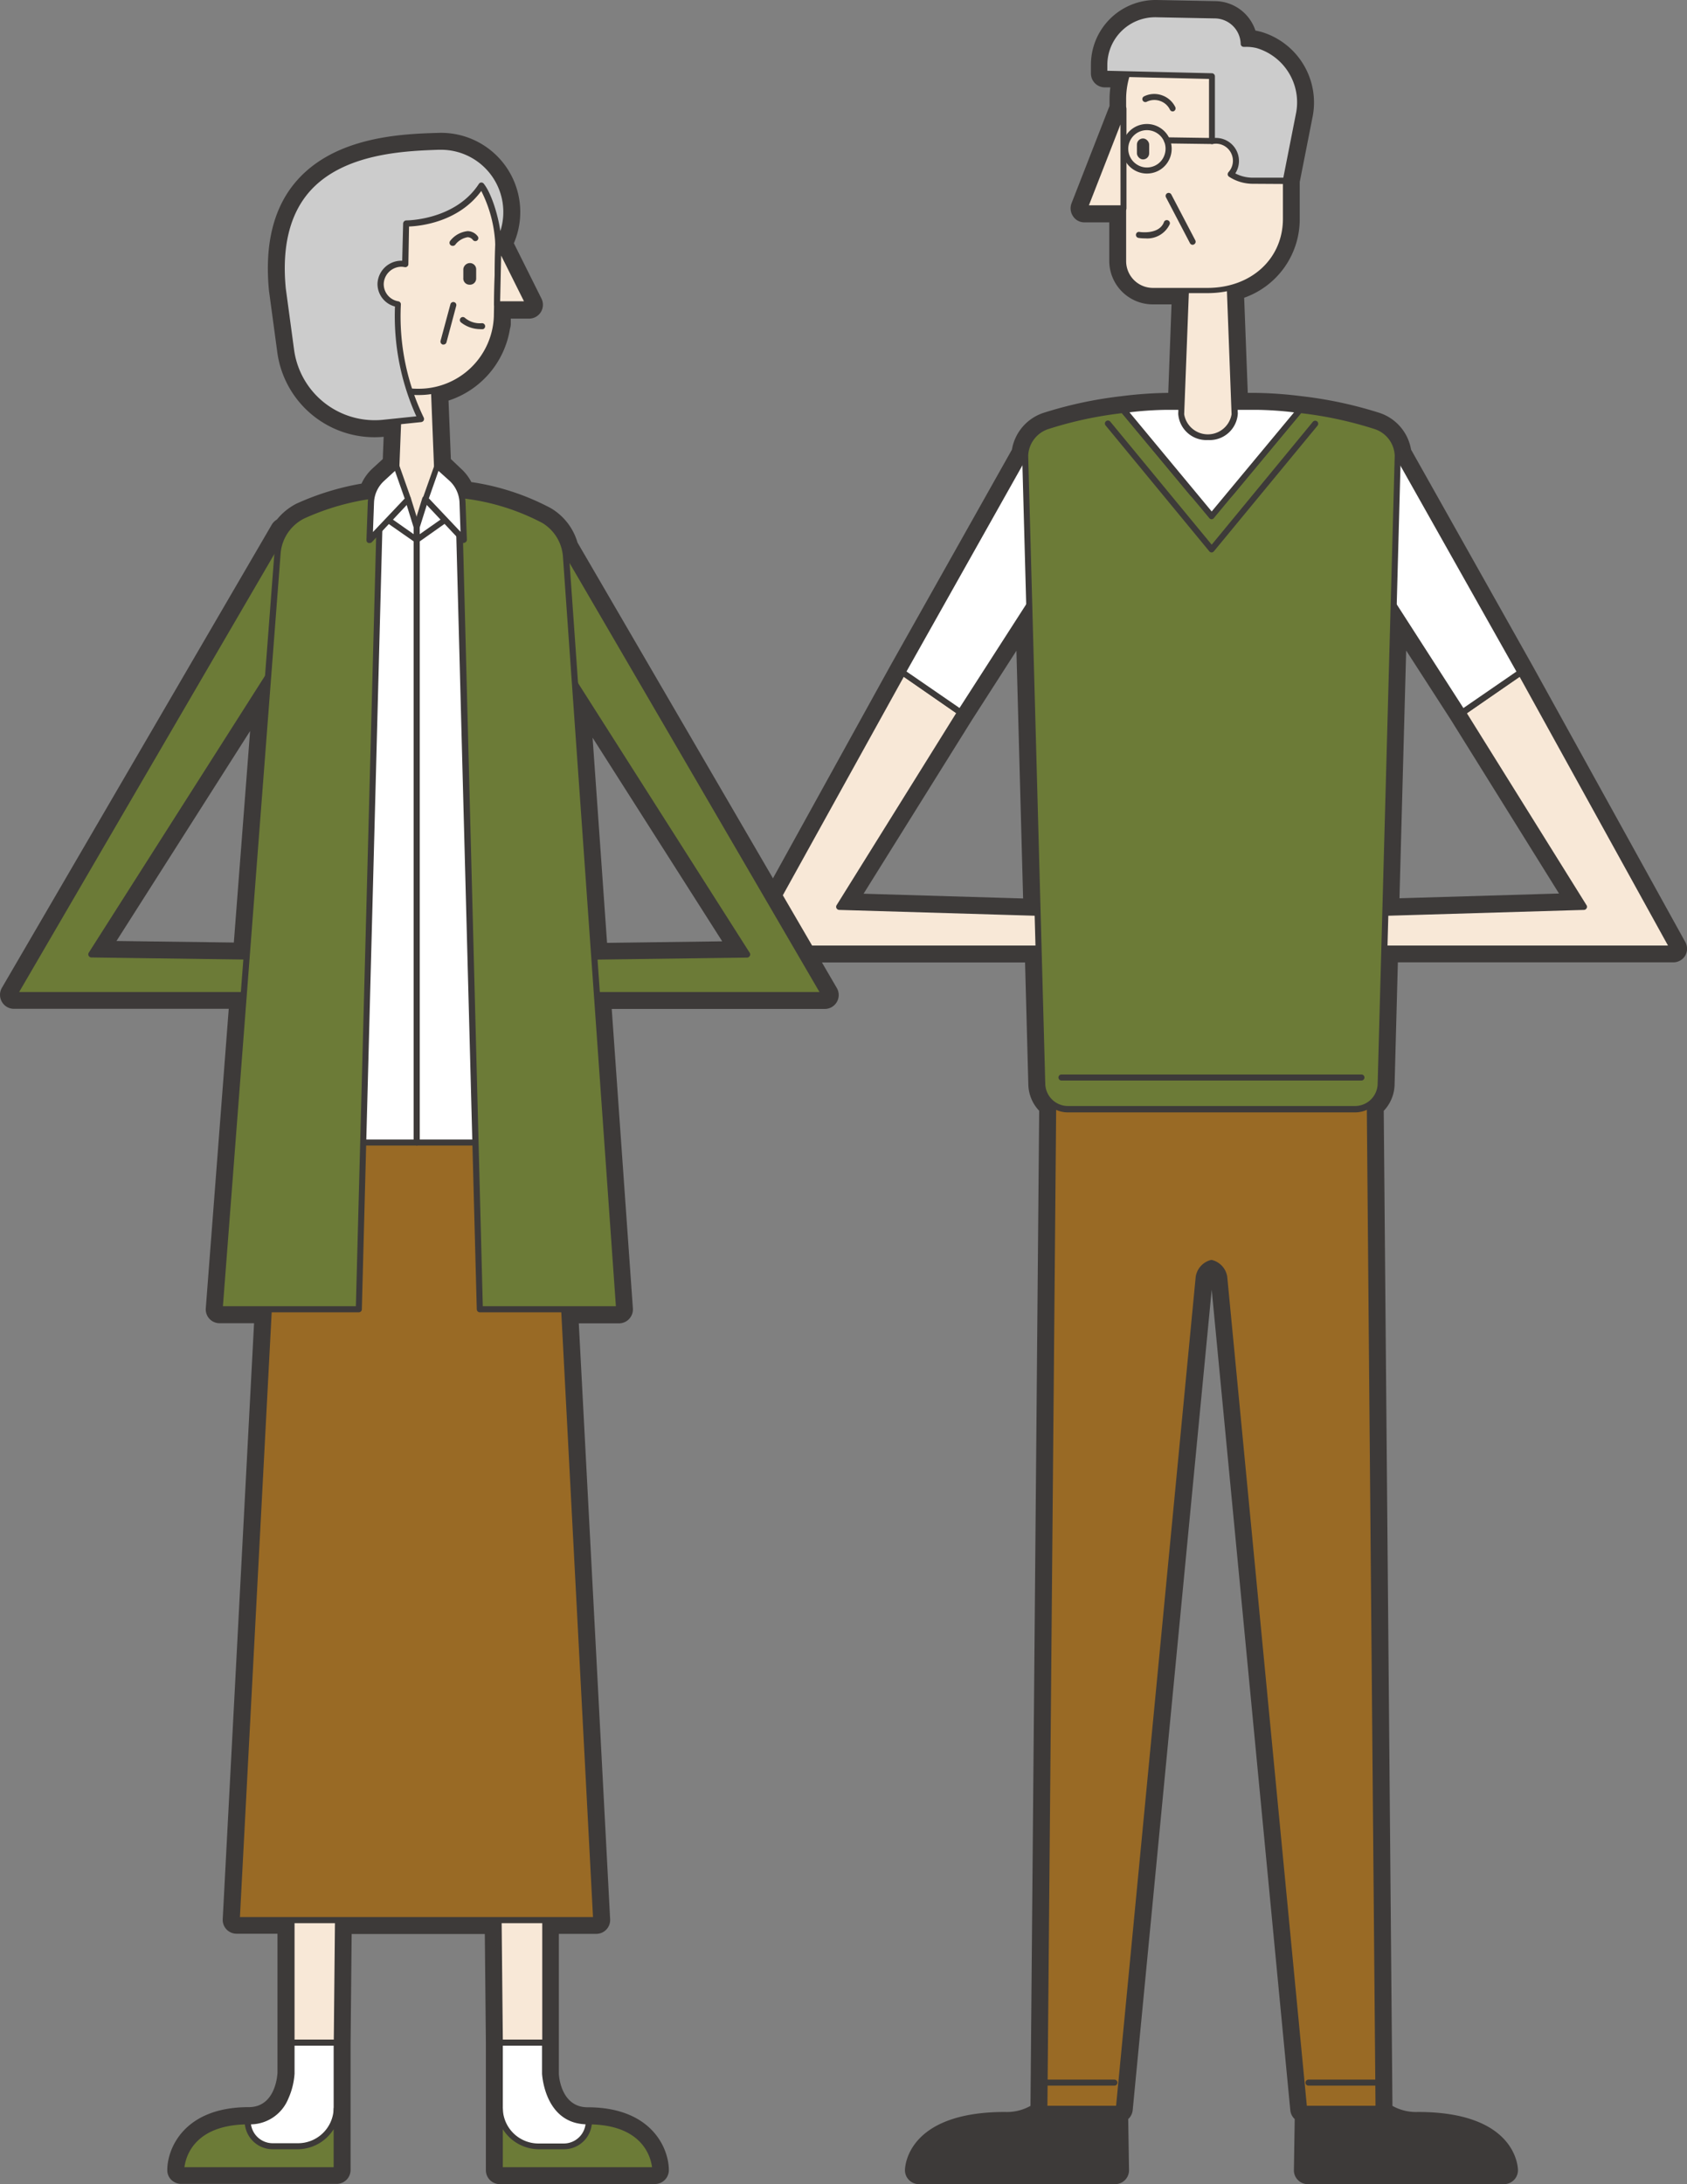 <svg xmlns="http://www.w3.org/2000/svg" viewBox="0 0 252 326.21"><rect x="0" y="0" width="252" height="326.21" fill="#808080" stroke="none"/><defs><style>.cls-1{fill:#3d3a39;}.cls-2{fill:#f8e8d7;}.cls-3{fill:#fff;}.cls-4{fill:#996a25;}.cls-5{fill:#6c7b37;}.cls-6{fill:#ccc;}</style></defs><g id="レイヤー_2" data-name="レイヤー 2"><g id="デザイン"><path class="cls-1" d="M211.8,317.5c-3.33,0-5.29-1.19-6.45-2.54h.57l-1.3-150a3.85,3.85,0,0,0,1.62-3l.55-20.26h43.13l-22.8-41.25L208.77,67.8a4.82,4.82,0,0,0-3.36-4.17,59.08,59.08,0,0,0-11.25-2.4h0a57,57,0,0,0-6.54-.47H184.4L183.72,43c4.84-1.22,8.36-5,8.36-10.36V27l2-9.88a8.9,8.9,0,0,0-6.16-10.34,6.6,6.6,0,0,0-1.79-.27h-.28a4.39,4.39,0,0,0-4.38-4.26l-8.65-.16A7.59,7.59,0,0,0,165,9.67V11l3.42.09a12.5,12.5,0,0,0-.61,3.88v1.29L162,31.14h5.83V39a4.42,4.42,0,0,0,4.43,4.42h4.95l-.67,17.38h-2.19a56.74,56.74,0,0,0-6.53.47,58.75,58.75,0,0,0-11.25,2.4,4.8,4.8,0,0,0-3.36,4.17l-18.36,32.63L112,141.68h43.13l.55,20.26a3.83,3.83,0,0,0,1.63,3L156,315h.57c-1.16,1.35-3.12,2.54-6.45,2.54-12.87,0-12.87,6.64-12.87,6.64h29.32l-.15-9.18h.7l11.93-124.22a1.91,1.91,0,1,1,3.81,0L194.8,315h.7l-.15,9.18h29.32S224.67,317.5,211.8,317.5Zm24.77-182.06-29.63.89,1.25-46,10.28,16Zm-111.21,0,18.1-29.06,10.29-16,1.24,46Z"/><path class="cls-1" d="M224.67,326.21H195.35a2.07,2.07,0,0,1-1.48-.62,2.05,2.05,0,0,1-.59-1.49l.12-7.61a2.07,2.07,0,0,1-.66-1.34L181,192.62,169.2,315.15a2.08,2.08,0,0,1-.67,1.34l.12,7.61a2.07,2.07,0,0,1-2.07,2.11H137.26a2.08,2.08,0,0,1-2.08-2.07c0-.36.17-8.71,14.95-8.71a7.17,7.17,0,0,0,3.8-.91l1.3-148.62a5.88,5.88,0,0,1-1.62-3.91l-.49-18.24H112a2.07,2.07,0,0,1-1.79-1,2.1,2.1,0,0,1,0-2.06L133,99.43l18.16-32.28a7,7,0,0,1,4.69-5.48,61.22,61.22,0,0,1,11.68-2.5,60,60,0,0,1,6.79-.49h.19L175,45.46h-2.8a6.5,6.5,0,0,1-6.5-6.49V33.21H162a2,2,0,0,1-1.71-.91,2.1,2.1,0,0,1-.23-1.93l5.68-14.55v-.9a14.68,14.68,0,0,1,.12-1.87l-.9,0a2.08,2.08,0,0,1-2-2.08V9.67A9.68,9.68,0,0,1,172.82,0l8.63.17h0a6.39,6.39,0,0,1,6.08,4.39c.3.06.59.13.9.21a11,11,0,0,1,7.63,12.74l-1.91,9.68v5.42a12.43,12.43,0,0,1-8.3,11.86l.54,14.21h1.22a60,60,0,0,1,6.79.49,61.22,61.22,0,0,1,11.68,2.5,7,7,0,0,1,4.7,5.48l18.14,32.26,22.81,41.26a2.05,2.05,0,0,1,0,2.06,2.07,2.07,0,0,1-1.79,1H208.81L208.32,162a5.88,5.88,0,0,1-1.62,3.91L208,314.52a7.17,7.17,0,0,0,3.8.91c14.78,0,14.95,8.35,14.95,8.71A2.08,2.08,0,0,1,224.67,326.21Zm-27.21-4.15h23.92c-1.3-1.2-4-2.48-9.58-2.48-4.33,0-6.75-1.78-8-3.28a2.07,2.07,0,0,1-.3-2.21,1.9,1.9,0,0,1,.37-.55L202.54,165a2.06,2.06,0,0,1,.87-1.7,1.8,1.8,0,0,0,.76-1.4l.55-20.26a2.08,2.08,0,0,1,2.07-2H246.4l-21.1-38.16L207,68.81a2,2,0,0,1-.27-.89,2.76,2.76,0,0,0-2-2.33A55.25,55.25,0,0,0,193.9,63.3a53.37,53.37,0,0,0-6.28-.46H184.4a2.08,2.08,0,0,1-2.07-2l-.69-17.79a2.1,2.1,0,0,1,1.57-2.1c4.2-1.05,6.8-4.24,6.79-8.33V27a1.81,1.81,0,0,1,0-.4l2-9.88a6.84,6.84,0,0,0-4.69-7.94,4.67,4.67,0,0,0-1.23-.2h-.28a2.08,2.08,0,0,1-2.08-2,2.29,2.29,0,0,0-2.3-2.24h0l-8.69-.16a5.41,5.41,0,0,0-4,1.55,5.47,5.47,0,0,0-1.62,3.23l1.35,0a2.07,2.07,0,0,1,1.93,2.71,10.77,10.77,0,0,0-.52,3.25v1.29a2,2,0,0,1-.14.75L165,29.06h2.79a2.07,2.07,0,0,1,2.08,2.07V39a2.34,2.34,0,0,0,2.34,2.34h5a2.07,2.07,0,0,1,2.07,2.15l-.67,17.38a2.08,2.08,0,0,1-2.07,2h-2.19a53.37,53.37,0,0,0-6.28.46,55.41,55.41,0,0,0-10.82,2.29,2.77,2.77,0,0,0-2,2.33,2.09,2.09,0,0,1-.26.89l-18.36,32.64L115.53,139.6h39.61a2.08,2.08,0,0,1,2.07,2l.55,20.26a1.78,1.78,0,0,0,.76,1.4,2.06,2.06,0,0,1,.87,1.7L158.1,313.54a2.09,2.09,0,0,1,.36.55,2.07,2.07,0,0,1-.3,2.21c-1.28,1.5-3.7,3.28-8,3.28-5.57,0-8.26,1.27-9.57,2.48h23.91l-.12-7.07a2.08,2.08,0,0,1,.6-1.49,1.71,1.71,0,0,1,.25-.22L177,190.54s0-.09,0-.13a4.68,4.68,0,0,1,3.35-3.77,2.08,2.08,0,0,1,1.21,0,4.67,4.67,0,0,1,3.35,3.77s0,.09,0,.13l11.79,122.74a1.71,1.71,0,0,1,.25.22,2.08,2.08,0,0,1,.6,1.49ZM155,138.41h-.06l-29.63-.88a2.07,2.07,0,0,1-1.7-3.17l18.1-29.07,10.3-16a2.07,2.07,0,0,1,3.82,1.06l1.25,46a2.12,2.12,0,0,1-.61,1.53A2.08,2.08,0,0,1,155,138.41Zm-26-4.93,23.83.71-1-37-6.64,10.34Zm77.91,4.93a2.08,2.08,0,0,1-1.47-.61,2.12,2.12,0,0,1-.61-1.53l1.25-46a2.07,2.07,0,0,1,3.82-1.06l10.29,16,18.11,29.1a2.07,2.07,0,0,1-1.7,3.17L207,138.4Zm3.14-41.25-1,37,23.83-.71-16.19-26Z"/><path class="cls-1" d="M203.7,311.05h-8.13l-.22,13.09h29.32s0-6.64-12.87-6.64C204,317.5,203.7,311.05,203.7,311.05Z"/><path class="cls-1" d="M224.67,324.59H195.35a.45.45,0,0,1-.32-.14.46.46,0,0,1-.13-.32l.21-13.09a.45.45,0,0,1,.46-.44h8.13a.44.44,0,0,1,.45.42c0,.25.43,6,7.65,6,13.17,0,13.32,6.8,13.32,7.09A.45.45,0,0,1,224.67,324.59Zm-28.86-.91h28.35c-.27-1.43-2-5.72-12.36-5.72-6.9,0-8.25-4.95-8.5-6.46H196Z"/><path class="cls-1" d="M158.23,311.05h8.14l.21,13.09H137.26s0-6.64,12.87-6.64C157.9,317.5,158.23,311.05,158.23,311.05Z"/><path class="cls-1" d="M166.58,324.59H137.26a.45.45,0,0,1-.45-.45c0-.29.15-7.09,13.32-7.09,7.25,0,7.64-5.78,7.65-6a.44.44,0,0,1,.45-.43h8.14a.45.45,0,0,1,.45.44l.21,13.09a.42.42,0,0,1-.13.32A.43.43,0,0,1,166.58,324.59Zm-28.81-.91h28.35l-.2-12.18h-7.29c-.25,1.51-1.6,6.46-8.5,6.46C139.75,318,138.05,322.25,137.77,323.68Z"/><polygon class="cls-2" points="236.57 135.44 218.47 106.38 227.12 100.43 249.92 141.68 178.07 141.68 180.06 137.13 236.57 135.44"/><path class="cls-1" d="M249.92,142.13H178.07a.45.45,0,0,1-.38-.21.44.44,0,0,1,0-.43l2-4.54a.45.45,0,0,1,.4-.27L235.77,135l-17.68-28.4a.46.46,0,0,1,.13-.62l8.64-5.94a.48.48,0,0,1,.37-.07.46.46,0,0,1,.29.22l22.8,41.25a.45.45,0,0,1,0,.45A.47.47,0,0,1,249.92,142.13Zm-71.16-.91h70.4L227,101.09l-7.89,5.42L237,135.21a.43.43,0,0,1,0,.45.47.47,0,0,1-.39.24l-56.22,1.67Z"/><polygon class="cls-3" points="203.37 82.89 207.9 66.25 227.12 100.43 218.47 106.38 203.37 82.89"/><path class="cls-1" d="M218.47,106.83h-.09a.42.42,0,0,1-.29-.2L203,83.14a.48.48,0,0,1-.06-.37l4.53-16.64a.45.45,0,0,1,.38-.33.44.44,0,0,1,.45.22l19.23,34.19a.46.46,0,0,1-.14.59l-8.65,6A.5.5,0,0,1,218.47,106.83Zm-14.61-24,14.74,22.92,7.92-5.45L208,67.43Z"/><polygon class="cls-2" points="125.36 135.44 143.46 106.38 134.81 100.43 112.01 141.68 183.86 141.68 181.88 137.13 125.36 135.44"/><path class="cls-1" d="M183.86,142.13H112a.47.47,0,0,1-.39-.22.45.45,0,0,1,0-.45l22.81-41.25a.44.44,0,0,1,.29-.22.47.47,0,0,1,.36.07l8.65,5.94a.46.46,0,0,1,.12.62L126.16,135l55.73,1.66a.45.45,0,0,1,.4.27l2,4.54a.46.46,0,0,1,0,.43A.45.45,0,0,1,183.86,142.13Zm-71.08-.91h70.39l-1.59-3.65-56.23-1.67a.49.49,0,0,1-.39-.24.45.45,0,0,1,0-.45l17.87-28.7L135,101.09Z"/><polygon class="cls-3" points="158.56 82.89 154.04 66.25 134.81 100.43 143.46 106.38 158.56 82.89"/><path class="cls-1" d="M143.46,106.83a.5.5,0,0,1-.26-.08l-8.65-6a.44.44,0,0,1-.13-.59L153.64,66a.44.44,0,0,1,.45-.22.43.43,0,0,1,.38.33L159,82.77a.48.48,0,0,1-.06.37l-15.1,23.48a.4.4,0,0,1-.29.2Zm-8.05-6.54,7.92,5.45,14.74-22.92-4.18-15.39Z"/><path class="cls-4" d="M204.6,163.73H157.33L156,315h11.12l11.93-124.22a1.91,1.91,0,1,1,3.81,0L194.8,315h11.12Z"/><path class="cls-1" d="M205.93,315.41H194.8a.46.46,0,0,1-.45-.41L182.42,190.78a1.47,1.47,0,1,0-2.91,0L167.58,315a.46.46,0,0,1-.45.41H156a.48.48,0,0,1-.46-.46l1.32-151.22a.46.46,0,0,1,.46-.45H204.6a.46.46,0,0,1,.46.45L206.38,315a.46.46,0,0,1-.13.32A.45.45,0,0,1,205.93,315.41Zm-10.72-.91h10.26l-1.31-150.31H157.78L156.46,314.5h10.26l11.89-123.8a3.06,3.06,0,0,1,2.22-2.5.42.42,0,0,1,.27,0,3.06,3.06,0,0,1,2.22,2.47Z"/><path class="cls-5" d="M205.41,63.63a59.08,59.08,0,0,0-11.25-2.4l-10.23,12.3a3.85,3.85,0,0,1-5.93,0l-10.22-12.3a58.75,58.75,0,0,0-11.25,2.4,4.78,4.78,0,0,0-3.39,4.49l2.55,93.82a3.86,3.86,0,0,0,3.86,3.75h42.84a3.84,3.84,0,0,0,3.85-3.75l2.55-93.82A4.79,4.79,0,0,0,205.41,63.63Z"/><path class="cls-1" d="M202.39,166.14H159.55a4.28,4.28,0,0,1-4.31-4.19l-2.55-93.82a5.27,5.27,0,0,1,3.69-4.93,59.26,59.26,0,0,1,11.34-2.41.43.43,0,0,1,.4.15l10.23,12.3a3.39,3.39,0,0,0,5.23,0l10.23-12.3a.44.44,0,0,1,.4-.15,59.33,59.33,0,0,1,11.35,2.41h0a5.26,5.26,0,0,1,3.68,4.93L206.7,162A4.29,4.29,0,0,1,202.39,166.14ZM167.59,61.71a57.44,57.44,0,0,0-10.92,2.35,4.36,4.36,0,0,0-3.08,4l2.55,93.81a3.4,3.4,0,0,0,3.41,3.32h42.84a3.39,3.39,0,0,0,3.4-3.32l2.55-93.81a4.35,4.35,0,0,0-3.08-4h0a57.32,57.32,0,0,0-10.91-2.35L184.28,73.82a4.32,4.32,0,0,1-6.63,0Z"/><path class="cls-1" d="M181,82.51a.45.45,0,0,1-.35-.16l-15.5-18.81a.45.45,0,0,1,.06-.63.46.46,0,0,1,.64.06L181,81.35,196.11,63a.46.46,0,0,1,.64-.06.45.45,0,0,1,.06.63L181.32,82.35A.48.48,0,0,1,181,82.51Z"/><path class="cls-3" d="M194.16,61.23a57,57,0,0,0-6.54-.47H174.31a56.74,56.74,0,0,0-6.53.47L181,77.1Z"/><path class="cls-1" d="M181,77.55a.45.45,0,0,1-.35-.16L167.43,61.52a.41.41,0,0,1-.07-.45.44.44,0,0,1,.36-.28,56.45,56.45,0,0,1,6.59-.48h13.31a56.45,56.45,0,0,1,6.59.48.44.44,0,0,1,.29.73L181.31,77.39A.44.44,0,0,1,181,77.55Zm-12.31-16L181,76.39l12.3-14.8a51,51,0,0,0-5.65-.38H174.31A51,51,0,0,0,168.66,61.59Z"/><path class="cls-2" d="M180.45,65.27h0a3.75,3.75,0,0,1-4-3.46l1.12-29.31h5.74l1.12,29.31A3.75,3.75,0,0,1,180.45,65.27Z"/><path class="cls-1" d="M180.45,65.72A4.21,4.21,0,0,1,176,61.81l1.13-29.33a.46.46,0,0,1,.45-.44h5.74a.46.46,0,0,1,.45.44l1.13,29.31A4.21,4.21,0,0,1,180.45,65.72ZM178,33l-1.11,28.88a3.59,3.59,0,0,0,7.08,0L182.88,33Z"/><path class="cls-2" d="M191.83,12.25h-4.06l-8.64-3.86V2.46a12.37,12.37,0,0,0-11.36,12.47V39a4.42,4.42,0,0,0,4.43,4.42h8.14c6.48,0,11.73-4.29,11.72-10.77l0-18A11.78,11.78,0,0,0,191.83,12.25Z"/><path class="cls-1" d="M172.21,43.84A4.88,4.88,0,0,1,167.34,39l0-24A12.8,12.8,0,0,1,179.1,2a.46.46,0,0,1,.34.12.47.47,0,0,1,.14.33V8.1l8.27,3.7h4a.46.46,0,0,1,.45.37,14.24,14.24,0,0,1,.24,2.39v18c0,6.5-5.11,11.22-12.17,11.22h-8.15ZM178.68,3a11.92,11.92,0,0,0-10.46,12l0,24a4,4,0,0,0,4,4h8.15c6.53,0,11.27-4.35,11.27-10.32l0-18a11,11,0,0,0-.16-1.87h-3.68a.58.58,0,0,1-.19,0L179,8.8a.45.45,0,0,1-.27-.41Z"/><polygon class="cls-2" points="167.78 31.13 161.95 31.14 167.77 16.22 167.78 31.13"/><path class="cls-1" d="M162,31.59a.43.43,0,0,1-.37-.2.42.42,0,0,1-.05-.42l5.82-14.92a.45.45,0,0,1,.5-.28.46.46,0,0,1,.37.45l0,14.91a.47.47,0,0,1-.46.46Zm5.37-13-4.71,12.07h4.72Z"/><path class="cls-1" d="M175.18,16.64a.45.45,0,0,1-.41-.25,2.55,2.55,0,0,0-1.48-1.31,2.59,2.59,0,0,0-2,.12.45.45,0,0,1-.6-.2.45.45,0,0,1,.21-.61,3.42,3.42,0,0,1,2.66-.16,3.47,3.47,0,0,1,2,1.76.46.46,0,0,1-.21.61A.45.45,0,0,1,175.18,16.64Z"/><path class="cls-6" d="M187.86,6.77a6.6,6.6,0,0,0-1.79-.27h-.28a4.39,4.39,0,0,0-4.38-4.26l-8.65-.16A7.59,7.59,0,0,0,165,9.67V11l16.07.39v9.53a1.09,1.09,0,0,0,0,.18,3.43,3.43,0,0,1,.56-.06,3,3,0,0,1,2.23,5,6.19,6.19,0,0,0,3.32,1h4.91l2-9.88A8.9,8.9,0,0,0,187.86,6.77Z"/><path class="cls-1" d="M187.16,27.45a6.5,6.5,0,0,1-3.56-1.05.47.47,0,0,1-.21-.32.49.49,0,0,1,.12-.37,2.52,2.52,0,0,0,.66-1.7,2.58,2.58,0,0,0-.75-1.81,2.53,2.53,0,0,0-1.8-.74h0a2.61,2.61,0,0,0-.48.05.49.49,0,0,1-.37-.09.51.51,0,0,1-.17-.34V11.79L165,11.42a.46.46,0,0,1-.45-.46V9.67a8,8,0,0,1,8.27-8l8.65.16h0a4.82,4.82,0,0,1,4.79,4.26,7,7,0,0,1,1.77.29,9.37,9.37,0,0,1,6.49,10.86l-1.95,9.88a.45.45,0,0,1-.44.36Zm4.91-.46h0Zm-7.56-1.1a5.67,5.67,0,0,0,2.65.65h4.54L193.58,17a8.45,8.45,0,0,0-5.84-9.81h0A6.31,6.31,0,0,0,186.07,7h-.28a.45.45,0,0,1-.46-.44,3.9,3.9,0,0,0-3.92-3.81h0l-8.66-.17a7.14,7.14,0,0,0-7.34,7.14v.85l15.63.37a.46.46,0,0,1,.44.46v9.2a.56.56,0,0,1,.13,0,3.44,3.44,0,0,1,2.89,5.34Z"/><rect class="cls-1" x="169.83" y="20.68" width="1.83" height="3.13" rx="0.91"/><path class="cls-1" d="M171.33,25.92a3.7,3.7,0,1,1,3.16-1.79h0a3.66,3.66,0,0,1-2.27,1.68A3.87,3.87,0,0,1,171.33,25.92Zm0-6.48a2.78,2.78,0,0,0-2.71,3.46,2.75,2.75,0,0,0,1.27,1.71,2.71,2.71,0,0,0,2.1.32,2.74,2.74,0,0,0,1.72-1.27h0a2.84,2.84,0,0,0,.32-2.11,2.75,2.75,0,0,0-1.27-1.71A2.79,2.79,0,0,0,171.34,19.44Z"/><path class="cls-1" d="M181.05,21.51h0l-6.74-.09a.45.45,0,0,1-.44-.46.46.46,0,0,1,.46-.45l6.73.1a.45.45,0,1,1,0,.9Z"/><path class="cls-1" d="M171.06,35.6a5.8,5.8,0,0,1-1-.07.45.45,0,0,1-.37-.52.44.44,0,0,1,.52-.37s2.88.47,3.64-1.42a.46.46,0,1,1,.84.35A3.69,3.69,0,0,1,171.06,35.6Z"/><path class="cls-1" d="M178.15,36.56a.45.45,0,0,1-.4-.25l-3.58-6.84a.45.45,0,0,1,.8-.42l3.58,6.84a.45.45,0,0,1-.19.61A.42.42,0,0,1,178.15,36.56Z"/><line class="cls-5" x1="158.56" y1="160.93" x2="203.37" y2="160.93"/><path class="cls-1" d="M203.37,161.38H158.56a.45.45,0,0,1,0-.9h44.81a.45.45,0,0,1,0,.9Z"/><line class="cls-2" x1="156.11" y1="311.05" x2="166.47" y2="311.05"/><path class="cls-1" d="M166.47,311.5H156.11a.45.45,0,0,1,0-.9h10.36a.45.45,0,1,1,0,.9Z"/><line class="cls-2" x1="195.46" y1="311.05" x2="205.82" y2="311.05"/><path class="cls-1" d="M205.82,311.5H195.46a.45.45,0,0,1,0-.9h10.36a.45.45,0,0,1,0,.9Z"/><path class="cls-1" d="M87.94,316.83h-.15c-6.1,0-6.36-7.12-6.36-7.12h0v-4.62l0-18.3h7.66l-4.79-91.2h8.19l-3.31-47H123.2L84.33,81.89a6.83,6.83,0,0,0-3.12-4.18A34.06,34.06,0,0,0,68.92,74a5,5,0,0,0-1.46-2.45l-2.15-2,0,.08-.45-11.35a11.58,11.58,0,0,0,9.4-11l0,1.05.07-2.9,4.75.07-4.56-9.13h0l.34-.76a9.74,9.74,0,0,0-9.27-13.69h-.07c-8.37.3-25.17,1.11-23.22,21.2l1.23,9.11a12.67,12.67,0,0,0,13.87,10.9l2.14-.22-.27,6.71,0-.1-2.16,2a5,5,0,0,0-1.49,2.53,37.77,37.77,0,0,0-10.32,3,6.85,6.85,0,0,0-2.8,2.66V79.4L2.08,148.61H36.41l-3.6,47h7.34l-4.78,91.2h8.18l0,18.3v4.62h0s-.26,7.12-6.36,7.12H37c-9.93.07-9.94,7.31-9.94,7.31H50.29V305.08l.18-18.3h24l.18,18.3v19.06H97.89S97.88,316.9,87.94,316.83Zm.81-174L85.88,102.1l25.75,40.46Zm-75.11-.31,26.42-41.5-3.21,41.82Z"/><path class="cls-1" d="M97.89,326.21H74.66a2.08,2.08,0,0,1-2.08-2.07V305.08l-.16-16.23H52.53l-.16,16.25v19a2.08,2.08,0,0,1-2.08,2.07H27.06a2.12,2.12,0,0,1-1.47-.6,2,2,0,0,1-.6-1.47c0-3.22,2.51-9.32,12-9.39h.17c3.93,0,4.26-4.61,4.29-5.13l0-20.77h-6.1a2.07,2.07,0,0,1-2.08-2.18l4.68-89H32.81a2.07,2.07,0,0,1-2.07-2.23l3.43-44.73H2.08a2.06,2.06,0,0,1-1.8-1.05,2.09,2.09,0,0,1,0-2.08L40.6,78.35a2.16,2.16,0,0,1,.77-.76,9,9,0,0,1,2.9-2.36,39.62,39.62,0,0,1,9.73-3A7.1,7.1,0,0,1,55.61,70l1.57-1.44.13-3.32a14.66,14.66,0,0,1-15.9-12.71l-1.23-9.11c-.68-7,.71-12.51,4.14-16.42C50.09,20.4,60,20,65.39,19.85A11.83,11.83,0,0,1,76.76,36.33l4.12,8.26a2.07,2.07,0,0,1-1.89,3l-2.69,0,0,.83a2.41,2.41,0,0,1-.12.67A13.53,13.53,0,0,1,67,59.83l.35,8.73L68.87,70A7.22,7.22,0,0,1,70.41,72a36.55,36.55,0,0,1,11.86,3.89,8.84,8.84,0,0,1,4,5.15L125,147.56a2.08,2.08,0,0,1-1.79,3.13H91.38l3.16,44.74a2.09,2.09,0,0,1-2.08,2.22h-6l4.68,89a2.07,2.07,0,0,1-2.08,2.18H83.48l0,20.8c0,.66.43,5.1,4.29,5.1h.14v2.08l0-2.08c9.49.07,12,6.17,12,9.39a2.07,2.07,0,0,1-2.07,2.07Zm-21.16-4.15H95.18c-.84-1.45-2.77-3.12-7.25-3.16H87.8c-6.42,0-8.33-6-8.45-9.12l0-23a2,2,0,0,1,.6-1.47,2.08,2.08,0,0,1,1.47-.61h5.47l-4.67-89a2.08,2.08,0,0,1,.57-1.53,2,2,0,0,1,1.5-.65h6l-3.16-44.74a2.09,2.09,0,0,1,2.07-2.23h30.44l-37-63.6a2,2,0,0,1-.22-.52,4.72,4.72,0,0,0-2.17-2.91A32.06,32.06,0,0,0,68.77,76a2.1,2.1,0,0,1-1.86-1.55A3,3,0,0,0,66.06,73l-1.83-1.68a2,2,0,0,1-1-1.67l-.45-11.35a2.07,2.07,0,0,1,1.67-2.11,9.55,9.55,0,0,0,7.73-9v0h0v0l0-1.82a2.08,2.08,0,0,1,2.08-2h0l1.34,0-3-6.08a2.07,2.07,0,0,1,0-1.77l.33-.76A7.67,7.67,0,0,0,65.61,24c-4.79.17-13.58.49-18.16,5.72-2.65,3-3.7,7.46-3.15,13.21l1.23,9a10.54,10.54,0,0,0,11.59,9.11l2.14-.22a2.09,2.09,0,0,1,1.64.55,2,2,0,0,1,.65,1.6l-.26,6.71a2.07,2.07,0,0,1-1.2,1.8L58.43,73a3,3,0,0,0-.88,1.5,2.07,2.07,0,0,1-1.76,1.57,35.66,35.66,0,0,0-9.63,2.82,4.74,4.74,0,0,0-2,1.86,2.06,2.06,0,0,1-.58.63L5.69,146.53H36.41a2.08,2.08,0,0,1,1.53.67,2.05,2.05,0,0,1,.54,1.57L35.05,193.5h5.1a2.08,2.08,0,0,1,2.08,2.18l-4.68,89h6a2.07,2.07,0,0,1,2.07,2.08l0,22.93a12.36,12.36,0,0,1-1.09,4.44,7.78,7.78,0,0,1-7.35,4.75H37c-4.47,0-6.4,1.7-7.24,3.16H48.21v-17l.18-18.32a2.08,2.08,0,0,1,2.08-2.06h24a2.07,2.07,0,0,1,2.07,2.06l.18,18.29ZM36.85,145h0l-23.21-.31a2.08,2.08,0,0,1-1.73-3.19L38.31,99.94a2.08,2.08,0,0,1,3.82,1.28L38.92,143A2.07,2.07,0,0,1,36.85,145ZM17.4,140.54l17.53.23,2.43-31.59ZM88.75,145A2.08,2.08,0,0,1,86.68,143l-2.87-40.77A2.07,2.07,0,0,1,87.63,101l25.75,40.46a2.05,2.05,0,0,1,.08,2.1,2.09,2.09,0,0,1-1.8,1.09L88.78,145Zm-.23-34.82,2.16,30.64,17.2-.23Z"/><polygon class="cls-2" points="74.42 281.13 81.39 281.13 81.42 305.07 74.66 305.07 74.42 281.13"/><path class="cls-1" d="M81.42,305.53H74.66a.45.45,0,0,1-.45-.45L74,281.13a.46.46,0,0,1,.13-.32.45.45,0,0,1,.32-.14h7a.46.46,0,0,1,.45.46l0,23.94a.45.45,0,0,1-.14.33A.46.46,0,0,1,81.42,305.53Zm-6.31-.91H81l0-23H74.88Z"/><path class="cls-3" d="M81.42,305.08v4.62h0s.26,7.12,6.36,7.12c10.1,0,10.1,7.32,10.1,7.32H74.66V305.08Z"/><path class="cls-1" d="M97.89,324.59H74.66a.45.45,0,0,1-.45-.45V305.08a.46.46,0,0,1,.45-.46h6.76a.46.46,0,0,1,.46.45v4.63c0,.26.31,6.67,5.91,6.67,10.43,0,10.55,7.69,10.55,7.77A.45.45,0,0,1,97.89,324.59Zm-22.78-.91H97.4c-.19-1.54-1.44-6.4-9.61-6.4-6.46,0-6.81-7.48-6.82-7.56v-4.19H75.11Z"/><path class="cls-5" d="M74.66,315h0a5.79,5.79,0,0,0,5.81,5.59h3.75a3.73,3.73,0,0,0,3.72-3.72h0c9.94.07,10,7.31,10,7.31H74.66V315Z"/><path class="cls-1" d="M97.89,324.59H74.66a.45.45,0,0,1-.45-.45V315a.45.45,0,1,1,.9,0,5.33,5.33,0,0,0,5.36,5.14h3.75a3.28,3.28,0,0,0,3.27-3.27.49.49,0,0,1,.13-.33.57.57,0,0,1,.32-.13c10.28.08,10.4,7.69,10.4,7.77a.44.44,0,0,1-.45.45Zm-22.78-.91H97.4c-.19-1.5-1.39-6.17-9-6.39A4.18,4.18,0,0,1,84.22,321H80.47a6.38,6.38,0,0,1-5.36-3Z"/><polygon class="cls-2" points="50.52 281.13 43.55 281.13 43.52 305.07 50.29 305.07 50.52 281.13"/><path class="cls-1" d="M50.29,305.53H43.52a.48.48,0,0,1-.32-.13.49.49,0,0,1-.13-.33l0-23.94a.46.46,0,0,1,.45-.46h7a.45.45,0,0,1,.33.14.46.46,0,0,1,.13.32l-.24,23.95A.45.45,0,0,1,50.29,305.53ZM44,304.62h5.86l.23-23H44Z"/><path class="cls-3" d="M43.52,305.08v4.62h0s-.26,7.12-6.36,7.12c-10.1,0-10.1,7.32-10.1,7.32H50.29V305.08Z"/><path class="cls-1" d="M50.29,324.59H27.06a.45.45,0,0,1-.45-.45c0-.08.12-7.77,10.55-7.77,5.6,0,5.9-6.41,5.91-6.68v-4.62a.45.45,0,0,1,.45-.45h6.77a.46.46,0,0,1,.45.46v19.06A.45.45,0,0,1,50.29,324.59Zm-22.74-.91H49.84V305.53H44v4.18a10.83,10.83,0,0,1-.94,3.75,6.14,6.14,0,0,1-5.87,3.82C29,317.28,27.74,322.14,27.55,323.68Z"/><path class="cls-5" d="M50.29,315h0a5.79,5.79,0,0,1-5.81,5.59H40.73A3.72,3.72,0,0,1,37,316.83h0c-9.94.07-9.95,7.31-9.95,7.31H50.29V315Z"/><path class="cls-1" d="M50.29,324.59H27.06a.44.44,0,0,1-.45-.45c0-.08.12-7.69,10.39-7.77a.51.51,0,0,1,.33.13.49.49,0,0,1,.13.33,3.28,3.28,0,0,0,3.27,3.27h3.75A5.33,5.33,0,0,0,49.84,315a.45.45,0,1,1,.9,0v9.18A.45.45,0,0,1,50.29,324.59Zm-22.74-.91H49.84V318a6.38,6.38,0,0,1-5.36,3H40.73a4.18,4.18,0,0,1-4.15-3.71C28.94,317.51,27.74,322.18,27.55,323.68Z"/><path class="cls-1" d="M80.81,149.42H43.7l-.15,131.71h8.73L60.76,179.2a2.72,2.72,0,0,1,1.49-2.33,2.71,2.71,0,0,1,1.5,2.33l8.48,101.93H81Z"/><path class="cls-1" d="M81,281.58H72.23a.45.45,0,0,1-.45-.42L63.3,179.23a2.38,2.38,0,0,0-1-1.85,2.41,2.41,0,0,0-1,1.87L52.73,281.16a.45.45,0,0,1-.45.42H43.55a.44.44,0,0,1-.45-.45l.15-131.71a.45.45,0,0,1,.45-.45H80.81a.45.45,0,0,1,.45.45l.15,131.71a.44.44,0,0,1-.45.45Zm-8.31-.91H80.5l-.15-130.8H44.16L44,280.67h7.85l8.45-101.51a3.17,3.17,0,0,1,1.77-2.71.43.43,0,0,1,.35,0,3.16,3.16,0,0,1,1.77,2.69Z"/><polygon class="cls-4" points="82.35 158.86 64.96 158.86 59.47 158.86 42.08 158.86 35.37 286.78 89.06 286.78 82.35 158.86"/><path class="cls-1" d="M89.06,287.23H35.37a.44.44,0,0,1-.33-.14.47.47,0,0,1-.13-.34l6.72-127.91a.45.45,0,0,1,.45-.43H82.35a.45.45,0,0,1,.45.43l6.71,127.91a.42.42,0,0,1-.12.34A.45.45,0,0,1,89.06,287.23Zm-53.22-.91H88.58l-6.66-127H42.51Z"/><polygon class="cls-5" points="62.67 143.22 111.63 142.56 82.36 96.57 82.88 79.4 123.2 148.61 60.95 148.61 62.67 143.22"/><path class="cls-1" d="M123.2,149.06H61a.47.47,0,0,1-.37-.18.46.46,0,0,1-.06-.41l1.72-5.39a.45.45,0,0,1,.42-.31l48.15-.65L82,96.81a.37.37,0,0,1-.07-.25l.52-17.18a.44.44,0,0,1,.34-.42.45.45,0,0,1,.5.21l40.32,69.21a.45.45,0,0,1,0,.45A.43.43,0,0,1,123.2,149.06Zm-61.63-.9h60.84L83.28,81l-.47,15.46L112,142.32a.45.45,0,0,1,0,.46.49.49,0,0,1-.39.24L63,143.67Z"/><polygon class="cls-5" points="62.61 143.22 13.64 142.56 42.92 96.57 42.4 79.4 2.08 148.61 64.33 148.61 62.61 143.22"/><path class="cls-1" d="M64.33,149.06H2.08a.45.45,0,0,1-.4-.23.43.43,0,0,1,0-.45L42,79.17a.47.47,0,0,1,.51-.21.46.46,0,0,1,.34.42l.52,17.18a.43.43,0,0,1-.07.25L14.46,142.12l48.15.65a.45.45,0,0,1,.43.31l1.72,5.39a.46.46,0,0,1-.07.41A.45.45,0,0,1,64.33,149.06Zm-61.47-.9H63.71l-1.44-4.49L13.64,143a.46.46,0,0,1-.39-.24.45.45,0,0,1,0-.46l29.2-45.87L42,81Z"/><path class="cls-3" d="M82.65,81.1a5.38,5.38,0,0,0-3-4.16,34.3,34.3,0,0,0-11.65-3H57.31a37.23,37.23,0,0,0-10.6,2.5,5.53,5.53,0,0,0-3.41,4.32l-7.93,89.89H89.91Z"/><path class="cls-1" d="M89.91,171.09H35.37A.48.48,0,0,1,35,171a.5.5,0,0,1-.12-.35l7.93-89.89A6,6,0,0,1,46.52,76a37.76,37.76,0,0,1,10.77-2.54H67.87a34.76,34.76,0,0,1,12,3,5.92,5.92,0,0,1,3.27,4.52h0l7.26,89.54a.46.46,0,0,1-.12.35A.44.44,0,0,1,89.91,171.09Zm-54-.9H89.42l-7.22-89a5,5,0,0,0-2.79-3.8,33.38,33.38,0,0,0-11.46-3H57.4a36.47,36.47,0,0,0-10.51,2.47,5,5,0,0,0-3.14,4Z"/><path class="cls-5" d="M45.21,77.08a6.88,6.88,0,0,0-3.73,5.43L32.81,195.58H53.6L56.81,73.94A36.08,36.08,0,0,0,45.21,77.08Z"/><path class="cls-1" d="M53.6,196H32.81a.41.41,0,0,1-.33-.15.42.42,0,0,1-.12-.34L41,82.48a7.29,7.29,0,0,1,4-5.8,36.78,36.78,0,0,1,11.78-3.2.51.51,0,0,1,.34.13.43.43,0,0,1,.13.34L54.05,195.59A.46.46,0,0,1,53.6,196Zm-20.3-.91H53.16l3.18-120.7a36.72,36.72,0,0,0-10.92,3.06h0a6.42,6.42,0,0,0-3.49,5.08Zm11.91-118h0Z"/><path class="cls-5" d="M92.46,195.58,84.53,83a6.87,6.87,0,0,0-3.32-5.24,33.62,33.62,0,0,0-12.74-3.77l3.21,121.64Z"/><path class="cls-1" d="M92.46,196H71.68a.46.46,0,0,1-.46-.44L68,74a.48.48,0,0,1,.14-.34.49.49,0,0,1,.33-.13,34.42,34.42,0,0,1,13,3.84A7.33,7.33,0,0,1,85,82.91l7.94,112.63a.47.47,0,0,1-.13.34A.41.41,0,0,1,92.46,196Zm-20.34-.91H92L84.08,83A6.41,6.41,0,0,0,81,78.1a33.7,33.7,0,0,0-12-3.68Z"/><path class="cls-2" d="M62.25,78.72h0A3.05,3.05,0,0,1,59,76l.93-23.39H64.6L65.53,76A3.05,3.05,0,0,1,62.25,78.72Z"/><path class="cls-1" d="M62.25,79.18A3.52,3.52,0,0,1,58.51,76l.93-23.41a.45.45,0,0,1,.45-.43H64.6a.45.45,0,0,1,.46.43L66,75.94A3.51,3.51,0,0,1,62.25,79.18ZM60.32,53l-.91,23a2.9,2.9,0,0,0,5.67,0L64.17,53Z"/><path class="cls-2" d="M49.34,36.41l4.34-7.92a1.35,1.35,0,0,1,.45-.47l8.41-5.43a1.33,1.33,0,0,1,.89-.21,12.53,12.53,0,0,1,11.06,12.7L74.2,48.34l0-1.05a11.68,11.68,0,0,1-12,11.22h0A13.24,13.24,0,0,1,49,45.17L49.19,37A1.19,1.19,0,0,1,49.34,36.41Z"/><path class="cls-1" d="M62.43,59h-.19a14,14,0,0,1-9.94-4.27,13.23,13.23,0,0,1-3.74-9.53L48.73,37a1.71,1.71,0,0,1,.22-.79h0l4.34-7.91a1.73,1.73,0,0,1,.59-.64l8.41-5.43a1.81,1.81,0,0,1,1.19-.28A13.07,13.07,0,0,1,75,35.09l-.29,13.26a.49.49,0,0,1-.08.24A12.19,12.19,0,0,1,62.43,59ZM49.74,36.63a.79.79,0,0,0-.1.37l-.18,8.18A12.36,12.36,0,0,0,53,54.06a13.08,13.08,0,0,0,9.3,4h.18A11.22,11.22,0,0,0,73.77,47.28h0L74,35.07A12.15,12.15,0,0,0,63.38,22.83a.94.94,0,0,0-.6.14L54.37,28.4a1,1,0,0,0-.29.31Z"/><polygon class="cls-2" points="74.27 45.44 79.02 45.51 74.46 36.38 74.27 45.44"/><path class="cls-1" d="M79,46h0l-4.76-.08a.46.46,0,0,1-.32-.13.51.51,0,0,1-.13-.33l.2-9.06a.45.45,0,0,1,.35-.43.45.45,0,0,1,.51.24l4.56,9.13A.46.46,0,0,1,79,46Zm-4.29-1,3.56,0-3.41-6.83Z"/><path class="cls-1" d="M67.6,36.72a.48.48,0,0,1-.29-.11.46.46,0,0,1-.06-.64,3.8,3.8,0,0,1,2.61-1.45h0a1.91,1.91,0,0,1,1.49.76.45.45,0,0,1-.06.63.46.46,0,0,1-.64-.06,1,1,0,0,0-.8-.42h0A2.91,2.91,0,0,0,68,36.56.48.48,0,0,1,67.6,36.72Z"/><path class="cls-1" d="M70.12,42.52h0a.92.92,0,0,1-.91-1l0-1.31a1,1,0,0,1,1-.92.94.94,0,0,1,.92,1l0,1.32A.93.93,0,0,1,70.12,42.52Z"/><path class="cls-3" d="M65.46,21.93c-8.37.3-25.17,1.11-23.22,21.2l1.23,9.11a12.67,12.67,0,0,0,13.87,10.9l5.55-.58s-3.81-6.72-3.46-17.15a3,3,0,0,1-2.63-3,3.1,3.1,0,0,1,3.19-3,3.07,3.07,0,0,1,.53.06l.15-6.07s7.51.13,11.24-5.67c1.35,1.7,2.53,6.25,2.54,8.67h0l.34-.76a9.74,9.74,0,0,0-9.27-13.69Z"/><path class="cls-1" d="M56,63.66A13.05,13.05,0,0,1,43,52.3l-1.23-9.11c-.63-6.48.63-11.57,3.75-15.13,5.31-6.06,14.8-6.4,19.9-6.58h.07a10.2,10.2,0,0,1,9.7,14.34l-.33.75a.47.47,0,0,1-.44.27.46.46,0,0,1-.44-.45,19.53,19.53,0,0,0-2.09-7.87c-3.4,4.67-9.14,5.25-10.79,5.31L61,39.46a.41.41,0,0,1-.17.34.43.43,0,0,1-.36.1,3.4,3.4,0,0,0-.46-.06h0a2.66,2.66,0,0,0-2.69,2.55A2.6,2.6,0,0,0,59.49,45a.45.45,0,0,1,.39.46,34.81,34.81,0,0,0,3.41,16.9.49.49,0,0,1,0,.44.5.5,0,0,1-.36.24l-5.56.58A13.26,13.26,0,0,1,56,63.66ZM65.9,22.37h-.42c-5,.18-14.21.51-19.26,6.27-2.94,3.37-4.13,8.23-3.53,14.44l1.23,9.09A12.16,12.16,0,0,0,57.29,62.69l4.9-.51A36.37,36.37,0,0,1,59,45.78a3.48,3.48,0,0,1-2.61-3.41A3.57,3.57,0,0,1,60,38.94h.08l.14-5.57a.49.49,0,0,1,.46-.45c.07,0,7.3,0,10.85-5.45a.44.44,0,0,1,.35-.21.46.46,0,0,1,.38.17c1.11,1.39,2.11,4.55,2.48,7.08A9.3,9.3,0,0,0,65.9,22.37Zm-.44-.44h0Z"/><path class="cls-1" d="M71.68,49.16a4.66,4.66,0,0,1-2.81-1,.45.45,0,0,1,.54-.72,3.44,3.44,0,0,0,2.57.83.46.46,0,0,1,.19.89A3.06,3.06,0,0,1,71.68,49.16Z"/><path class="cls-1" d="M66.25,51.46h-.12a.47.47,0,0,1-.32-.56l1.47-5.45a.45.45,0,1,1,.87.23l-1.46,5.46A.46.46,0,0,1,66.25,51.46Z"/><polygon class="cls-3" points="63.54 74.54 62.24 78.72 62.24 80.65 67.67 76.83 63.54 74.54"/><path class="cls-1" d="M62.24,81.1a.38.38,0,0,1-.21,0,.46.46,0,0,1-.25-.4V78.72a.59.59,0,0,1,0-.13l1.3-4.19a.44.44,0,0,1,.27-.28.42.42,0,0,1,.39,0l4.13,2.3a.44.44,0,0,1,.24.37.47.47,0,0,1-.2.39L62.5,81A.42.42,0,0,1,62.24,81.1Zm.45-2.31v1l4.13-2.9-3-1.68Z"/><path class="cls-3" d="M65.31,69.53l-1.77,5,5.75,6.11-.2-5.59a5,5,0,0,0-1.63-3.54Z"/><path class="cls-1" d="M69.29,81.1A.47.47,0,0,1,69,81l-5.75-6.11a.46.46,0,0,1-.1-.47l1.77-5a.47.47,0,0,1,.32-.29.48.48,0,0,1,.41.11l2.16,2A5.56,5.56,0,0,1,69.54,75l.2,5.59a.45.45,0,0,1-.28.44A.47.47,0,0,1,69.29,81.1Zm-5.23-6.67,4.73,5-.15-4.39a4.69,4.69,0,0,0-1.48-3.22L65.5,70.33Z"/><polygon class="cls-3" points="60.95 74.54 62.25 78.72 62.25 80.65 56.81 76.83 60.95 74.54"/><path class="cls-1" d="M62.25,81.1A.4.4,0,0,1,62,81L56.55,77.2a.44.44,0,0,1-.19-.39.43.43,0,0,1,.23-.37l4.14-2.3a.41.41,0,0,1,.39,0,.45.45,0,0,1,.26.28l1.3,4.19a.59.59,0,0,1,0,.13v1.93a.45.45,0,0,1-.24.4A.41.41,0,0,1,62.25,81.1Zm-4.59-4.22,4.13,2.9v-1L60.68,75.2Z"/><path class="cls-3" d="M59.18,69.53l1.77,5-5.76,6.11.2-5.59A5.07,5.07,0,0,1,57,71.52Z"/><path class="cls-1" d="M55.19,81.1l-.17,0a.48.48,0,0,1-.28-.44l.2-5.59a5.56,5.56,0,0,1,1.77-3.86l2.16-2a.49.49,0,0,1,.42-.11.47.47,0,0,1,.31.29l1.77,5a.47.47,0,0,1-.09.47L55.52,81A.44.44,0,0,1,55.19,81.1ZM59,70.33l-1.65,1.52a4.61,4.61,0,0,0-1.48,3.22l-.16,4.39,4.74-5Z"/><path class="cls-1" d="M62.25,171.09a.46.46,0,0,1-.46-.45v-90a.46.46,0,0,1,.46-.45.45.45,0,0,1,.45.45v90A.45.45,0,0,1,62.25,171.09Z"/><polygon class="cls-2" points="74.42 281.13 81.39 281.13 81.42 305.07 74.66 305.07 74.42 281.13"/><path class="cls-1" d="M81.42,305.53H74.66a.45.45,0,0,1-.45-.45L74,281.13a.46.46,0,0,1,.13-.32.45.45,0,0,1,.32-.14h7a.46.46,0,0,1,.45.46l0,23.94a.45.45,0,0,1-.14.33A.46.46,0,0,1,81.42,305.53Zm-6.31-.91H81l0-23H74.88Z"/><path class="cls-3" d="M81.42,305.08v4.62h0s.26,7.12,6.36,7.12c10.1,0,10.1,7.32,10.1,7.32H74.66V305.08Z"/><path class="cls-1" d="M97.89,324.59H74.66a.45.45,0,0,1-.45-.45V305.08a.46.46,0,0,1,.45-.46h6.76a.46.46,0,0,1,.46.45v4.63c0,.26.31,6.67,5.91,6.67,10.43,0,10.55,7.69,10.55,7.77A.45.45,0,0,1,97.89,324.59Zm-22.78-.91H97.4c-.19-1.54-1.44-6.4-9.61-6.4-6.46,0-6.81-7.48-6.82-7.56v-4.19H75.11Z"/><path class="cls-5" d="M74.66,315h0a5.79,5.79,0,0,0,5.81,5.59h3.75a3.73,3.73,0,0,0,3.72-3.72h0c9.94.07,10,7.31,10,7.31H74.66V315Z"/><path class="cls-1" d="M97.89,324.59H74.66a.45.45,0,0,1-.45-.45V315a.45.45,0,1,1,.9,0,5.33,5.33,0,0,0,5.36,5.14h3.75a3.28,3.28,0,0,0,3.27-3.27.49.49,0,0,1,.13-.33.57.57,0,0,1,.32-.13c10.28.08,10.4,7.69,10.4,7.77a.44.44,0,0,1-.45.45Zm-22.78-.91H97.4c-.19-1.5-1.39-6.17-9-6.39A4.18,4.18,0,0,1,84.22,321H80.47a6.38,6.38,0,0,1-5.36-3Z"/><polygon class="cls-2" points="50.52 281.13 43.55 281.13 43.52 305.07 50.29 305.07 50.52 281.13"/><path class="cls-1" d="M50.29,305.53H43.52a.48.48,0,0,1-.32-.13.49.49,0,0,1-.13-.33l0-23.94a.46.46,0,0,1,.45-.46h7a.45.45,0,0,1,.33.14.46.46,0,0,1,.13.32l-.24,23.95A.45.45,0,0,1,50.29,305.53ZM44,304.62h5.86l.23-23H44Z"/><path class="cls-3" d="M43.52,305.08v4.62h0s-.26,7.12-6.36,7.12c-10.1,0-10.1,7.32-10.1,7.32H50.29V305.08Z"/><path class="cls-1" d="M50.29,324.59H27.06a.45.45,0,0,1-.45-.45c0-.08.12-7.77,10.55-7.77,5.6,0,5.9-6.41,5.91-6.68v-4.62a.45.45,0,0,1,.45-.45h6.77a.46.46,0,0,1,.45.46v19.06A.45.45,0,0,1,50.29,324.59Zm-22.74-.91H49.84V305.53H44v4.18a10.83,10.83,0,0,1-.94,3.75,6.14,6.14,0,0,1-5.87,3.82C29,317.28,27.74,322.14,27.55,323.68Z"/><path class="cls-5" d="M50.29,315h0a5.79,5.79,0,0,1-5.81,5.59H40.73A3.72,3.72,0,0,1,37,316.83h0c-9.94.07-9.95,7.31-9.95,7.31H50.29V315Z"/><path class="cls-1" d="M50.29,324.59H27.06a.44.44,0,0,1-.45-.45c0-.08.12-7.69,10.39-7.77a.51.51,0,0,1,.33.13.49.49,0,0,1,.13.33,3.28,3.28,0,0,0,3.27,3.27h3.75A5.33,5.33,0,0,0,49.84,315a.45.45,0,1,1,.9,0v9.18A.45.45,0,0,1,50.29,324.59Zm-22.74-.91H49.84V318a6.38,6.38,0,0,1-5.36,3H40.73a4.18,4.18,0,0,1-4.15-3.71C28.94,317.51,27.74,322.18,27.55,323.68Z"/><path class="cls-1" d="M80.81,149.42H43.7l-.15,131.71h8.73L60.76,179.2a2.72,2.72,0,0,1,1.49-2.33,2.71,2.71,0,0,1,1.5,2.33l8.48,101.93H81Z"/><path class="cls-1" d="M81,281.58H72.23a.45.45,0,0,1-.45-.42L63.3,179.23a2.38,2.38,0,0,0-1-1.85,2.41,2.41,0,0,0-1,1.87L52.73,281.16a.45.45,0,0,1-.45.42H43.55a.44.44,0,0,1-.45-.45l.15-131.71a.45.45,0,0,1,.45-.45H80.81a.45.45,0,0,1,.45.45l.15,131.71a.44.44,0,0,1-.45.45Zm-8.31-.91H80.5l-.15-130.8H44.16L44,280.67h7.85l8.45-101.51a3.17,3.17,0,0,1,1.77-2.71.43.43,0,0,1,.35,0,3.16,3.16,0,0,1,1.77,2.69Z"/><polygon class="cls-4" points="82.35 158.86 64.96 158.86 59.47 158.86 42.08 158.86 35.37 286.78 89.06 286.78 82.35 158.86"/><path class="cls-1" d="M89.06,287.23H35.37a.44.44,0,0,1-.33-.14.47.47,0,0,1-.13-.34l6.72-127.91a.45.45,0,0,1,.45-.43H82.35a.45.45,0,0,1,.45.43l6.71,127.91a.42.42,0,0,1-.12.34A.45.45,0,0,1,89.06,287.23Zm-53.22-.91H88.58l-6.66-127H42.51Z"/><polygon class="cls-5" points="62.67 143.22 111.63 142.56 82.36 96.57 82.88 79.4 123.2 148.61 60.95 148.61 62.67 143.22"/><path class="cls-1" d="M123.2,149.06H61a.47.47,0,0,1-.37-.18.46.46,0,0,1-.06-.41l1.72-5.39a.45.45,0,0,1,.42-.31l48.15-.65L82,96.81a.37.37,0,0,1-.07-.25l.52-17.18a.44.44,0,0,1,.34-.42.45.45,0,0,1,.5.21l40.32,69.21a.45.45,0,0,1,0,.45A.43.43,0,0,1,123.2,149.06Zm-61.63-.9h60.84L83.28,81l-.47,15.46L112,142.32a.45.45,0,0,1,0,.46.49.49,0,0,1-.39.24L63,143.67Z"/><polygon class="cls-5" points="62.61 143.22 13.64 142.56 42.92 96.57 42.4 79.4 2.08 148.61 64.33 148.61 62.61 143.22"/><path class="cls-1" d="M64.33,149.06H2.08a.45.45,0,0,1-.4-.23.43.43,0,0,1,0-.45L42,79.17a.47.47,0,0,1,.51-.21.46.46,0,0,1,.34.42l.52,17.18a.43.43,0,0,1-.07.25L14.46,142.12l48.15.65a.45.45,0,0,1,.43.31l1.72,5.39a.46.46,0,0,1-.07.41A.45.45,0,0,1,64.33,149.06Zm-61.47-.9H63.71l-1.44-4.49L13.64,143a.46.46,0,0,1-.39-.24.45.45,0,0,1,0-.46l29.2-45.87L42,81Z"/><path class="cls-3" d="M82.65,81.1a5.38,5.38,0,0,0-3-4.16,34.3,34.3,0,0,0-11.65-3H57.31a37.23,37.23,0,0,0-10.6,2.5,5.53,5.53,0,0,0-3.41,4.32l-7.93,89.89H89.91Z"/><path class="cls-1" d="M89.91,171.09H35.37A.48.48,0,0,1,35,171a.5.5,0,0,1-.12-.35l7.93-89.89A6,6,0,0,1,46.52,76a37.76,37.76,0,0,1,10.77-2.54H67.87a34.76,34.76,0,0,1,12,3,5.92,5.92,0,0,1,3.27,4.52h0l7.26,89.54a.46.46,0,0,1-.12.35A.44.44,0,0,1,89.91,171.09Zm-54-.9H89.42l-7.22-89a5,5,0,0,0-2.79-3.8,33.38,33.38,0,0,0-11.46-3H57.4a36.47,36.47,0,0,0-10.51,2.47,5,5,0,0,0-3.14,4Z"/><path class="cls-5" d="M45.21,77.08a6.88,6.88,0,0,0-3.73,5.43L32.81,195.58H53.6L56.81,73.94A36.08,36.08,0,0,0,45.21,77.08Z"/><path class="cls-1" d="M53.6,196H32.81a.41.41,0,0,1-.33-.15.42.42,0,0,1-.12-.34L41,82.48a7.29,7.29,0,0,1,4-5.8,36.78,36.78,0,0,1,11.78-3.2.51.51,0,0,1,.34.13.43.43,0,0,1,.13.34L54.05,195.59A.46.46,0,0,1,53.6,196Zm-20.3-.91H53.16l3.18-120.7a36.72,36.72,0,0,0-10.92,3.06h0a6.42,6.42,0,0,0-3.49,5.08Zm11.91-118h0Z"/><path class="cls-5" d="M92.46,195.58,84.53,83a6.87,6.87,0,0,0-3.32-5.24,33.62,33.62,0,0,0-12.74-3.77l3.21,121.64Z"/><path class="cls-1" d="M92.46,196H71.68a.46.46,0,0,1-.46-.44L68,74a.48.48,0,0,1,.14-.34.49.49,0,0,1,.33-.13,34.42,34.42,0,0,1,13,3.84A7.33,7.33,0,0,1,85,82.91l7.94,112.63a.47.47,0,0,1-.13.34A.41.41,0,0,1,92.46,196Zm-20.34-.91H92L84.08,83A6.41,6.41,0,0,0,81,78.1a33.7,33.7,0,0,0-12-3.68Z"/><path class="cls-2" d="M62.25,78.72h0A3.05,3.05,0,0,1,59,76l.93-23.39H64.6L65.53,76A3.05,3.05,0,0,1,62.25,78.72Z"/><path class="cls-1" d="M62.25,79.18A3.52,3.52,0,0,1,58.51,76l.93-23.41a.45.45,0,0,1,.45-.43H64.6a.45.45,0,0,1,.46.43L66,75.94A3.51,3.51,0,0,1,62.25,79.18ZM60.32,53l-.91,23a2.9,2.9,0,0,0,5.67,0L64.17,53Z"/><path class="cls-2" d="M49.34,36.41l4.34-7.92a1.35,1.35,0,0,1,.45-.47l8.41-5.43a1.33,1.33,0,0,1,.89-.21,12.53,12.53,0,0,1,11.06,12.7L74.2,48.34l0-1.05a11.68,11.68,0,0,1-12,11.22h0A13.24,13.24,0,0,1,49,45.17L49.19,37A1.19,1.19,0,0,1,49.34,36.41Z"/><path class="cls-1" d="M62.43,59h-.19a14,14,0,0,1-9.94-4.27,13.23,13.23,0,0,1-3.74-9.53L48.73,37a1.71,1.71,0,0,1,.22-.79h0l4.34-7.91a1.73,1.73,0,0,1,.59-.64l8.41-5.43a1.81,1.81,0,0,1,1.19-.28A13.07,13.07,0,0,1,75,35.09l-.29,13.26a.49.49,0,0,1-.08.24A12.19,12.19,0,0,1,62.43,59ZM49.74,36.63a.79.79,0,0,0-.1.37l-.18,8.18A12.36,12.36,0,0,0,53,54.06a13.08,13.08,0,0,0,9.3,4h.18A11.22,11.22,0,0,0,73.77,47.28h0L74,35.07A12.15,12.15,0,0,0,63.38,22.83a.94.94,0,0,0-.6.14L54.37,28.4a1,1,0,0,0-.29.31Z"/><polygon class="cls-2" points="74.27 45.44 79.02 45.51 74.46 36.38 74.27 45.44"/><path class="cls-1" d="M79,46h0l-4.76-.08a.46.46,0,0,1-.32-.13.51.51,0,0,1-.13-.33l.2-9.06a.45.45,0,0,1,.35-.43.45.45,0,0,1,.51.24l4.56,9.13A.46.46,0,0,1,79,46Zm-4.29-1,3.56,0-3.41-6.83Z"/><path class="cls-1" d="M67.6,36.72a.48.48,0,0,1-.29-.11.46.46,0,0,1-.06-.64,3.8,3.8,0,0,1,2.61-1.45h0a1.91,1.91,0,0,1,1.49.76.45.45,0,0,1-.06.63.46.46,0,0,1-.64-.06,1,1,0,0,0-.8-.42h0A2.91,2.91,0,0,0,68,36.56.48.48,0,0,1,67.6,36.72Z"/><path class="cls-1" d="M70.12,42.52h0a.92.92,0,0,1-.91-1l0-1.31a1,1,0,0,1,1-.92.94.94,0,0,1,.92,1l0,1.32A.93.93,0,0,1,70.12,42.52Z"/><path class="cls-6" d="M65.46,21.93c-8.37.3-25.17,1.11-23.22,21.2l1.23,9.11a12.67,12.67,0,0,0,13.87,10.9l5.55-.58s-3.81-6.72-3.46-17.15a3,3,0,0,1-2.63-3,3.1,3.1,0,0,1,3.19-3,3.07,3.07,0,0,1,.53.06l.15-6.07s7.51.13,11.24-5.67c1.35,1.7,2.53,6.25,2.54,8.67h0l.34-.76a9.74,9.74,0,0,0-9.27-13.69Z"/><path class="cls-1" d="M56,63.66A13.05,13.05,0,0,1,43,52.3l-1.23-9.11c-.63-6.48.63-11.57,3.75-15.13,5.31-6.06,14.8-6.4,19.9-6.58h.07a10.2,10.2,0,0,1,9.7,14.34l-.33.75a.47.47,0,0,1-.44.27.46.46,0,0,1-.44-.45,19.53,19.53,0,0,0-2.09-7.87c-3.4,4.67-9.14,5.25-10.79,5.31L61,39.46a.41.41,0,0,1-.17.34.43.43,0,0,1-.36.1,3.4,3.4,0,0,0-.46-.06h0a2.66,2.66,0,0,0-2.69,2.55A2.6,2.6,0,0,0,59.49,45a.45.45,0,0,1,.39.46,34.81,34.81,0,0,0,3.41,16.9.49.49,0,0,1,0,.44.5.5,0,0,1-.36.24l-5.56.58A13.26,13.26,0,0,1,56,63.66ZM65.9,22.37h-.42c-5,.18-14.21.51-19.26,6.27-2.94,3.37-4.13,8.23-3.53,14.44l1.23,9.09A12.16,12.16,0,0,0,57.29,62.69l4.9-.51A36.37,36.37,0,0,1,59,45.78a3.48,3.48,0,0,1-2.61-3.41A3.57,3.57,0,0,1,60,38.94h.08l.14-5.57a.49.49,0,0,1,.46-.45c.07,0,7.3,0,10.85-5.45a.44.44,0,0,1,.35-.21.46.46,0,0,1,.38.17c1.11,1.39,2.11,4.55,2.48,7.08A9.3,9.3,0,0,0,65.9,22.37Zm-.44-.44h0Z"/><path class="cls-1" d="M71.68,49.16a4.66,4.66,0,0,1-2.81-1,.45.45,0,0,1,.54-.72,3.44,3.44,0,0,0,2.57.83.46.46,0,0,1,.19.89A3.06,3.06,0,0,1,71.68,49.16Z"/><path class="cls-1" d="M66.25,51.46h-.12a.47.47,0,0,1-.32-.56l1.47-5.45a.45.45,0,1,1,.87.23l-1.46,5.46A.46.46,0,0,1,66.25,51.46Z"/><polygon class="cls-3" points="63.54 74.54 62.24 78.72 62.24 80.65 67.67 76.83 63.54 74.54"/><path class="cls-1" d="M62.24,81.1a.38.38,0,0,1-.21,0,.46.46,0,0,1-.25-.4V78.72a.59.59,0,0,1,0-.13l1.3-4.19a.44.44,0,0,1,.27-.28.42.42,0,0,1,.39,0l4.13,2.3a.44.44,0,0,1,.24.37.47.47,0,0,1-.2.39L62.5,81A.42.42,0,0,1,62.24,81.1Zm.45-2.31v1l4.13-2.9-3-1.68Z"/><path class="cls-3" d="M65.31,69.53l-1.77,5,5.75,6.11-.2-5.59a5,5,0,0,0-1.63-3.54Z"/><path class="cls-1" d="M69.29,81.1A.47.47,0,0,1,69,81l-5.75-6.11a.46.46,0,0,1-.1-.47l1.77-5a.47.47,0,0,1,.32-.29.48.48,0,0,1,.41.11l2.16,2A5.56,5.56,0,0,1,69.54,75l.2,5.59a.45.45,0,0,1-.28.44A.47.47,0,0,1,69.29,81.1Zm-5.23-6.67,4.73,5-.15-4.39a4.69,4.69,0,0,0-1.48-3.22L65.5,70.33Z"/><polygon class="cls-3" points="60.95 74.54 62.25 78.72 62.25 80.65 56.81 76.83 60.95 74.54"/><path class="cls-1" d="M62.25,81.1A.4.4,0,0,1,62,81L56.55,77.2a.44.44,0,0,1-.19-.39.43.43,0,0,1,.23-.37l4.14-2.3a.41.41,0,0,1,.39,0,.45.45,0,0,1,.26.28l1.3,4.19a.59.59,0,0,1,0,.13v1.93a.45.45,0,0,1-.24.4A.41.41,0,0,1,62.25,81.1Zm-4.59-4.22,4.13,2.9v-1L60.68,75.2Z"/><path class="cls-3" d="M59.18,69.53l1.77,5-5.76,6.11.2-5.59A5.07,5.07,0,0,1,57,71.52Z"/><path class="cls-1" d="M55.19,81.1l-.17,0a.48.48,0,0,1-.28-.44l.2-5.59a5.56,5.56,0,0,1,1.77-3.86l2.16-2a.49.49,0,0,1,.42-.11.47.47,0,0,1,.31.29l1.77,5a.47.47,0,0,1-.09.47L55.52,81A.44.44,0,0,1,55.19,81.1ZM59,70.33l-1.65,1.52a4.61,4.61,0,0,0-1.48,3.22l-.16,4.39,4.74-5Z"/><path class="cls-1" d="M62.25,171.09a.46.46,0,0,1-.46-.45v-90a.46.46,0,0,1,.46-.45.45.45,0,0,1,.45.45v90A.45.45,0,0,1,62.25,171.09Z"/></g></g></svg>